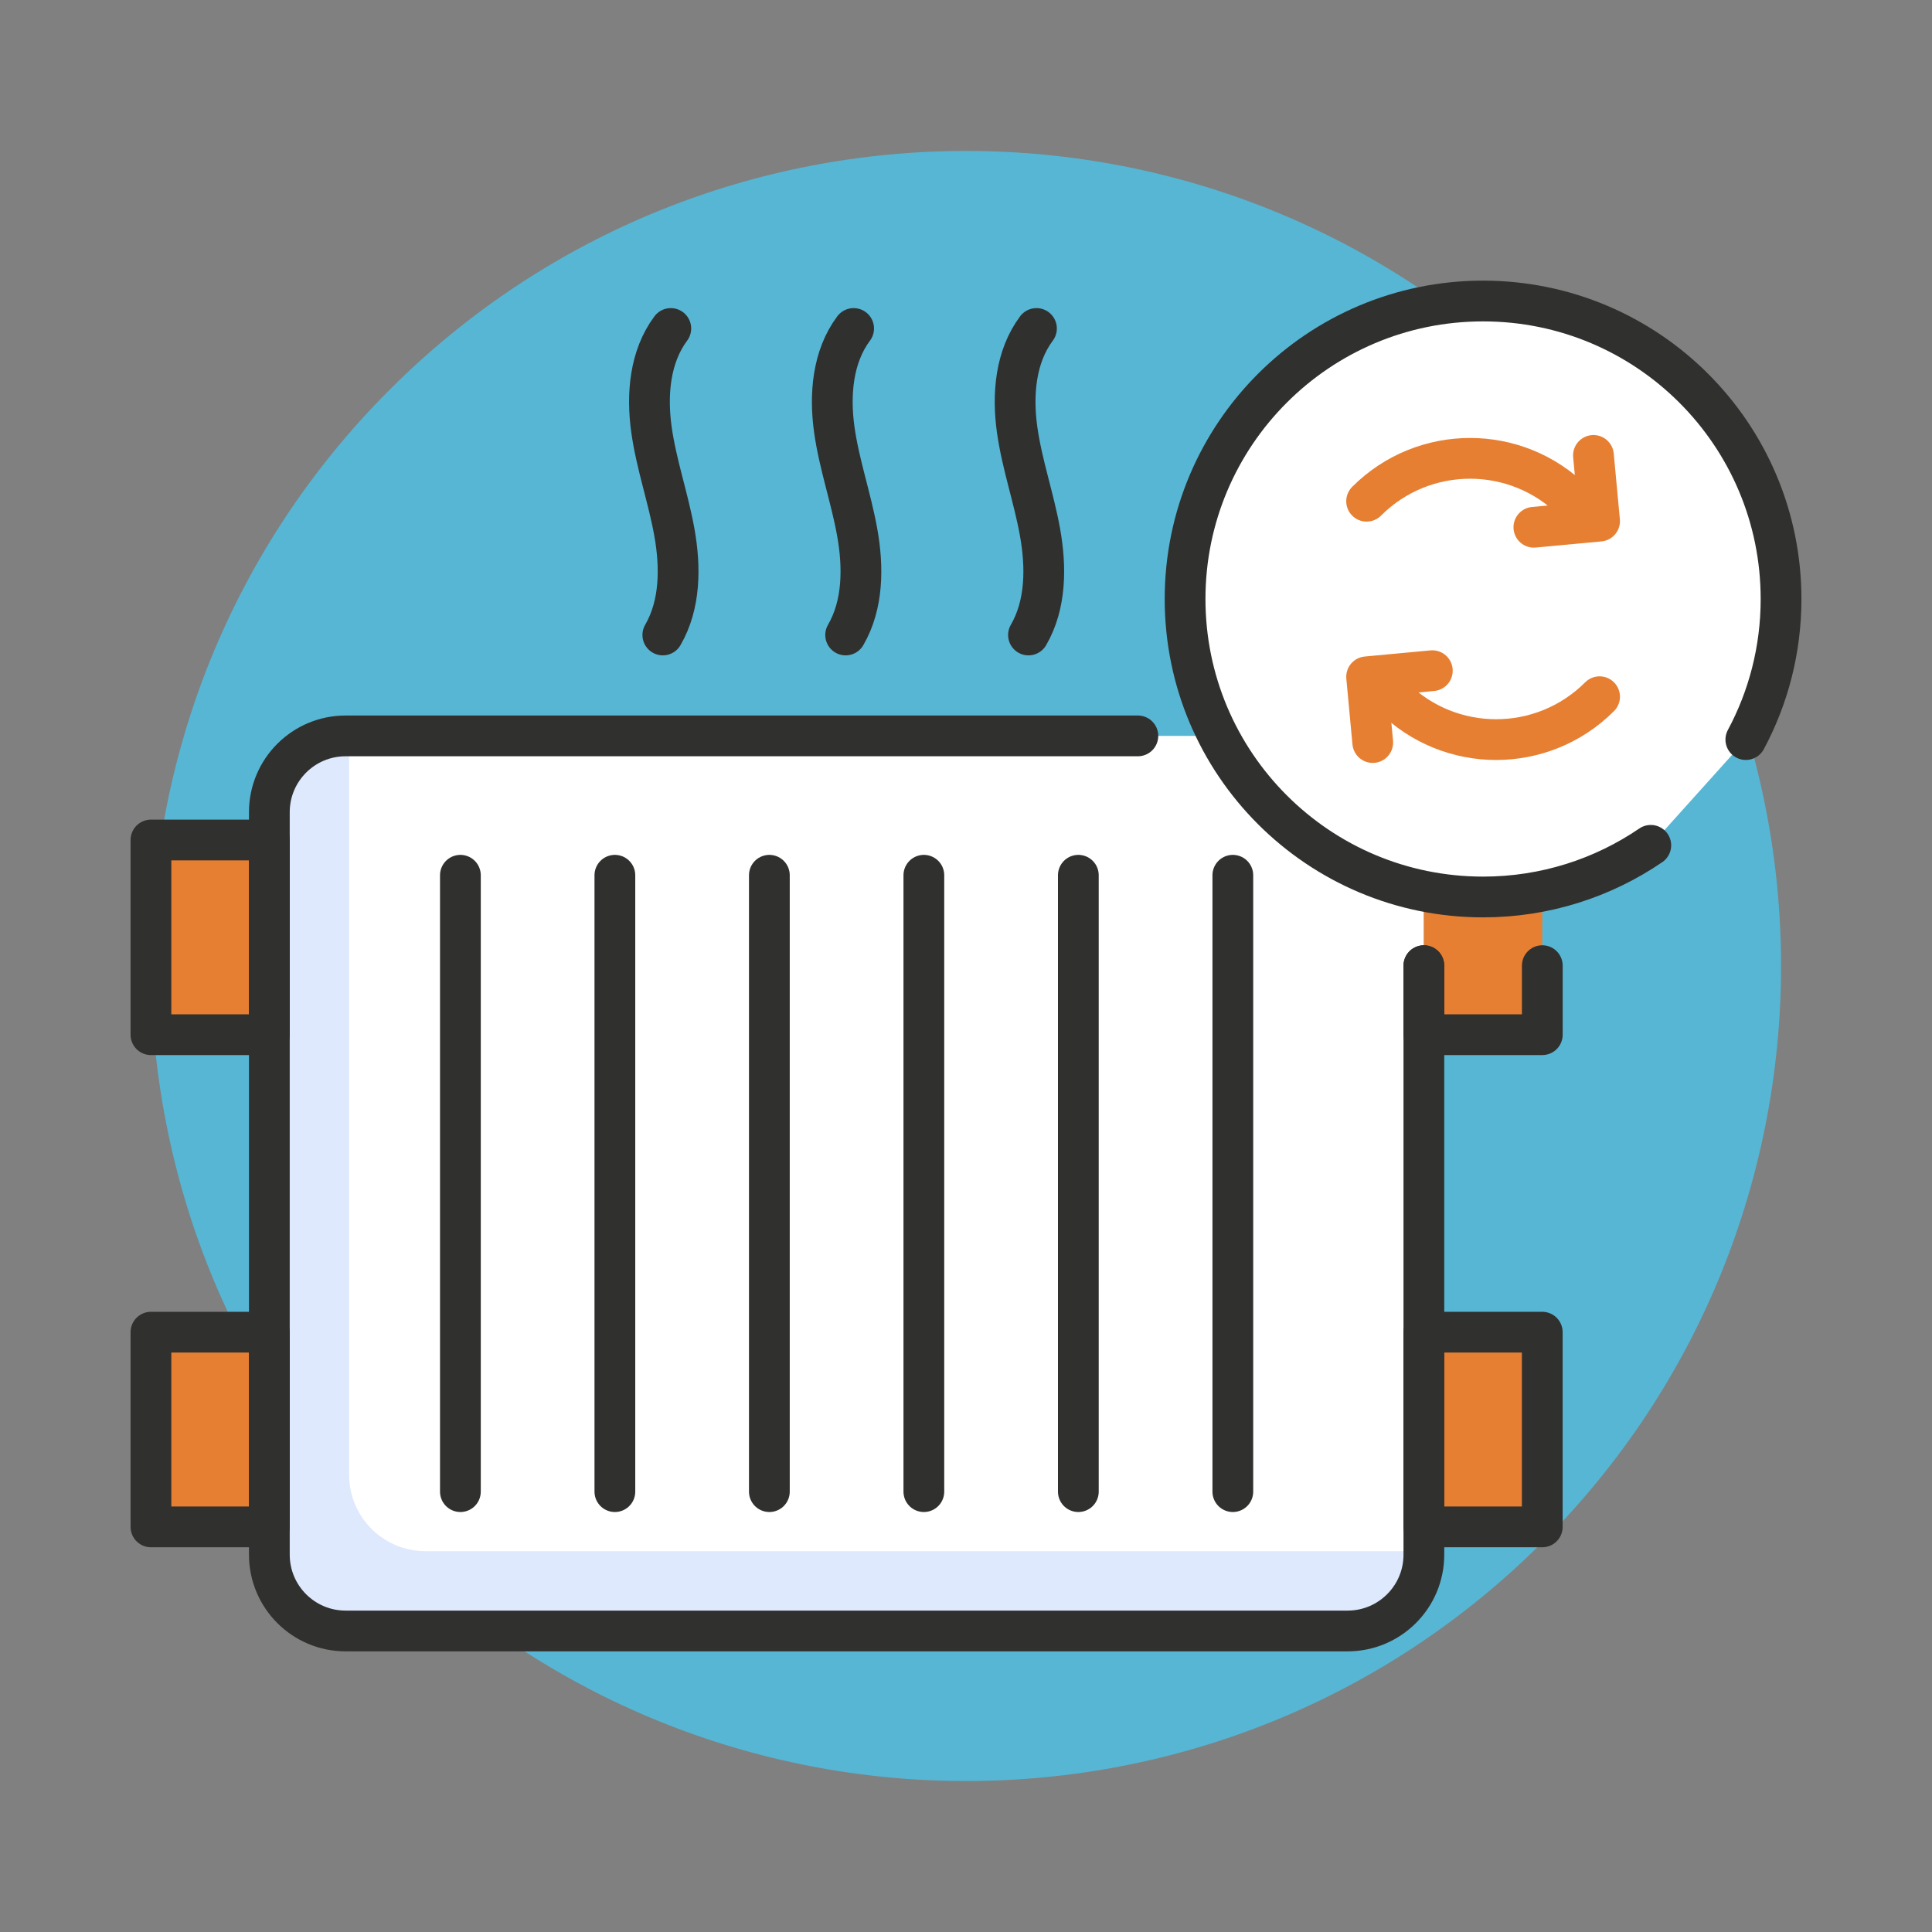 <?xml version="1.0" encoding="iso-8859-1"?>
<!-- Generator: Adobe Illustrator 23.0.5, SVG Export Plug-In . SVG Version: 6.00 Build 0)  -->
<svg version="1.1" xmlns="http://www.w3.org/2000/svg" xmlns:xlink="http://www.w3.org/1999/xlink" x="0px" y="0px"
	 viewBox="0 0 512 512" style="enable-background:new 0 0 512 512;" xml:space="preserve">
<rect x="0" y="0" width="512" height="512" fill="#808080" stroke="none"/>
<g id="_x30_4_Replacement">
	<g>
		<g>
			<path style="fill:#56B6D4;" d="M408.726,103.256c84.362,84.362,84.362,221.126,0,305.487
				c-84.341,84.341-221.106,84.341-305.467-0.02c-84.341-84.341-84.341-221.106,0-305.447
				C187.621,18.915,324.385,18.915,408.726,103.256z"/>
		</g>
		<g>
			<path style="fill:#FFFFFF;" d="M377.337,215.239v196.772c0,11.165-9.051,20.217-20.217,20.217H91.6
				c-11.165,0-20.217-9.051-20.217-20.217V215.239c0-11.165,9.051-20.217,20.217-20.217h265.521
				C368.286,195.022,377.337,204.074,377.337,215.239z"/>
			<path style="fill:#DEE9FE;" d="M377.341,411.08v0.929c0,11.167-9.05,20.217-20.218,20.217H91.598
				c-11.167,0-20.217-9.05-20.217-20.217V215.235c0-11.167,9.05-20.217,20.217-20.217h0.929v195.845
				c0,11.167,9.05,20.217,20.218,20.217H377.341z"/>
			<rect x="40.003" y="222.61" style="fill:#E67F32;" width="31.38" height="51.599"/>
			<rect x="40.003" y="353.041" style="fill:#E67F32;" width="31.38" height="51.599"/>
			<rect x="377.337" y="222.61" style="fill:#E67F32;" width="31.38" height="51.599"/>
			<rect x="377.337" y="353.041" style="fill:#E67F32;" width="31.38" height="51.599"/>
			
				<path style="fill:none;stroke:#30302E;stroke-width:10.8;stroke-linecap:round;stroke-linejoin:round;stroke-miterlimit:10;" d="
				M377.341,255.907v156.101c0,11.167-9.05,20.217-20.218,20.217H91.598c-11.167,0-20.217-9.05-20.217-20.217V215.235
				c0-11.167,9.05-20.217,20.217-20.217h209.949"/>
			
				<rect x="40.003" y="222.61" style="fill:none;stroke:#30302E;stroke-width:10.8;stroke-linecap:round;stroke-linejoin:round;stroke-miterlimit:10;" width="31.38" height="51.599"/>
			
				<rect x="40.003" y="353.041" style="fill:none;stroke:#30302E;stroke-width:10.8;stroke-linecap:round;stroke-linejoin:round;stroke-miterlimit:10;" width="31.38" height="51.599"/>
			
				<path style="fill:none;stroke:#30302E;stroke-width:10.8;stroke-linecap:round;stroke-linejoin:round;stroke-miterlimit:10;" d="
				M408.726,255.907v18.295h-31.384v-18.295"/>
			
				<rect x="377.337" y="353.041" style="fill:none;stroke:#30302E;stroke-width:10.8;stroke-linecap:round;stroke-linejoin:round;stroke-miterlimit:10;" width="31.38" height="51.599"/>
			
				<path style="fill:none;stroke:#30302E;stroke-width:10.8;stroke-linecap:round;stroke-linejoin:round;stroke-miterlimit:10;" d="
				M177.77,87.053c-5.581,7.462-6.415,17.523-5.132,26.752c1.284,9.229,4.441,18.1,6.082,27.272s1.614,19.141-3.064,27.2"/>
			
				<path style="fill:none;stroke:#30302E;stroke-width:10.8;stroke-linecap:round;stroke-linejoin:round;stroke-miterlimit:10;" d="
				M226.221,87.053c-5.581,7.462-6.415,17.523-5.132,26.752c1.284,9.229,4.441,18.1,6.081,27.272s1.614,19.141-3.064,27.2"/>
			
				<path style="fill:none;stroke:#30302E;stroke-width:10.8;stroke-linecap:round;stroke-linejoin:round;stroke-miterlimit:10;" d="
				M274.673,87.053c-5.581,7.462-6.415,17.523-5.132,26.752c1.284,9.229,4.441,18.1,6.082,27.272s1.614,19.141-3.064,27.2"/>
			<g>
				<g>
					<g>
						
							<path style="fill:#FFFFFF;stroke:#30302E;stroke-width:10.8;stroke-linecap:round;stroke-linejoin:round;stroke-miterlimit:10;" d="
							M348.419,119.073c0.799-0.799,1.598-1.577,2.441-2.311c-0.799,0.799-1.577,1.62-2.29,2.462L348.419,119.073z"/>
						
							<path style="fill:#FFFFFF;stroke:#30302E;stroke-width:10.8;stroke-linecap:round;stroke-linejoin:round;stroke-miterlimit:10;" d="
							M442.249,125.294c-1.447-2.117-3.024-4.126-4.73-6.026l4.126-0.389L442.249,125.294z"/>
						
							<path style="fill:#FFFFFF;stroke:#30302E;stroke-width:10.8;stroke-linecap:round;stroke-linejoin:round;stroke-miterlimit:10;" d="
							M462.664,195.996c5.956-11.086,9.333-23.771,9.333-37.255c0-43.623-35.347-78.97-78.97-78.97s-78.97,35.347-78.97,78.97
							s35.347,78.97,78.97,78.97c16.475,0,31.789-5.053,44.448-13.69"/>
						
							<path style="fill:none;stroke:#E67F32;stroke-width:10.8;stroke-linecap:round;stroke-linejoin:round;stroke-miterlimit:10;" d="
							M362.166,132.83c15.151-15.151,39.674-15.15,54.806-0.019"/>
						
							<polyline style="fill:none;stroke:#E67F32;stroke-width:10.8;stroke-linecap:round;stroke-linejoin:round;stroke-miterlimit:10;" points="
							422.281,120.69 423.906,138.105 406.491,139.73 						"/>
						
							<path style="fill:none;stroke:#E67F32;stroke-width:10.8;stroke-linecap:round;stroke-linejoin:round;stroke-miterlimit:10;" d="
							M423.906,184.638c-15.151,15.151-39.674,15.15-54.806,0.019"/>
						
							<polyline style="fill:none;stroke:#E67F32;stroke-width:10.8;stroke-linecap:round;stroke-linejoin:round;stroke-miterlimit:10;" points="
							363.791,196.778 362.166,179.363 379.581,177.738 						"/>
					</g>
				</g>
			</g>
			<g>
				
					<line style="fill:none;stroke:#30302E;stroke-width:10.8;stroke-linecap:round;stroke-linejoin:round;stroke-miterlimit:10;" x1="122.009" y1="231.951" x2="122.009" y2="395.299"/>
				
					<line style="fill:none;stroke:#30302E;stroke-width:10.8;stroke-linecap:round;stroke-linejoin:round;stroke-miterlimit:10;" x1="162.949" y1="231.951" x2="162.949" y2="395.299"/>
				
					<line style="fill:none;stroke:#30302E;stroke-width:10.8;stroke-linecap:round;stroke-linejoin:round;stroke-miterlimit:10;" x1="203.89" y1="231.951" x2="203.89" y2="395.299"/>
				
					<line style="fill:none;stroke:#30302E;stroke-width:10.8;stroke-linecap:round;stroke-linejoin:round;stroke-miterlimit:10;" x1="244.831" y1="231.951" x2="244.831" y2="395.299"/>
				
					<line style="fill:none;stroke:#30302E;stroke-width:10.8;stroke-linecap:round;stroke-linejoin:round;stroke-miterlimit:10;" x1="285.771" y1="231.951" x2="285.771" y2="395.299"/>
				
					<line style="fill:none;stroke:#30302E;stroke-width:10.8;stroke-linecap:round;stroke-linejoin:round;stroke-miterlimit:10;" x1="326.712" y1="231.951" x2="326.712" y2="395.299"/>
			</g>
		</g>
	</g>
</g>
<g id="Layer_1">
</g>
</svg>
